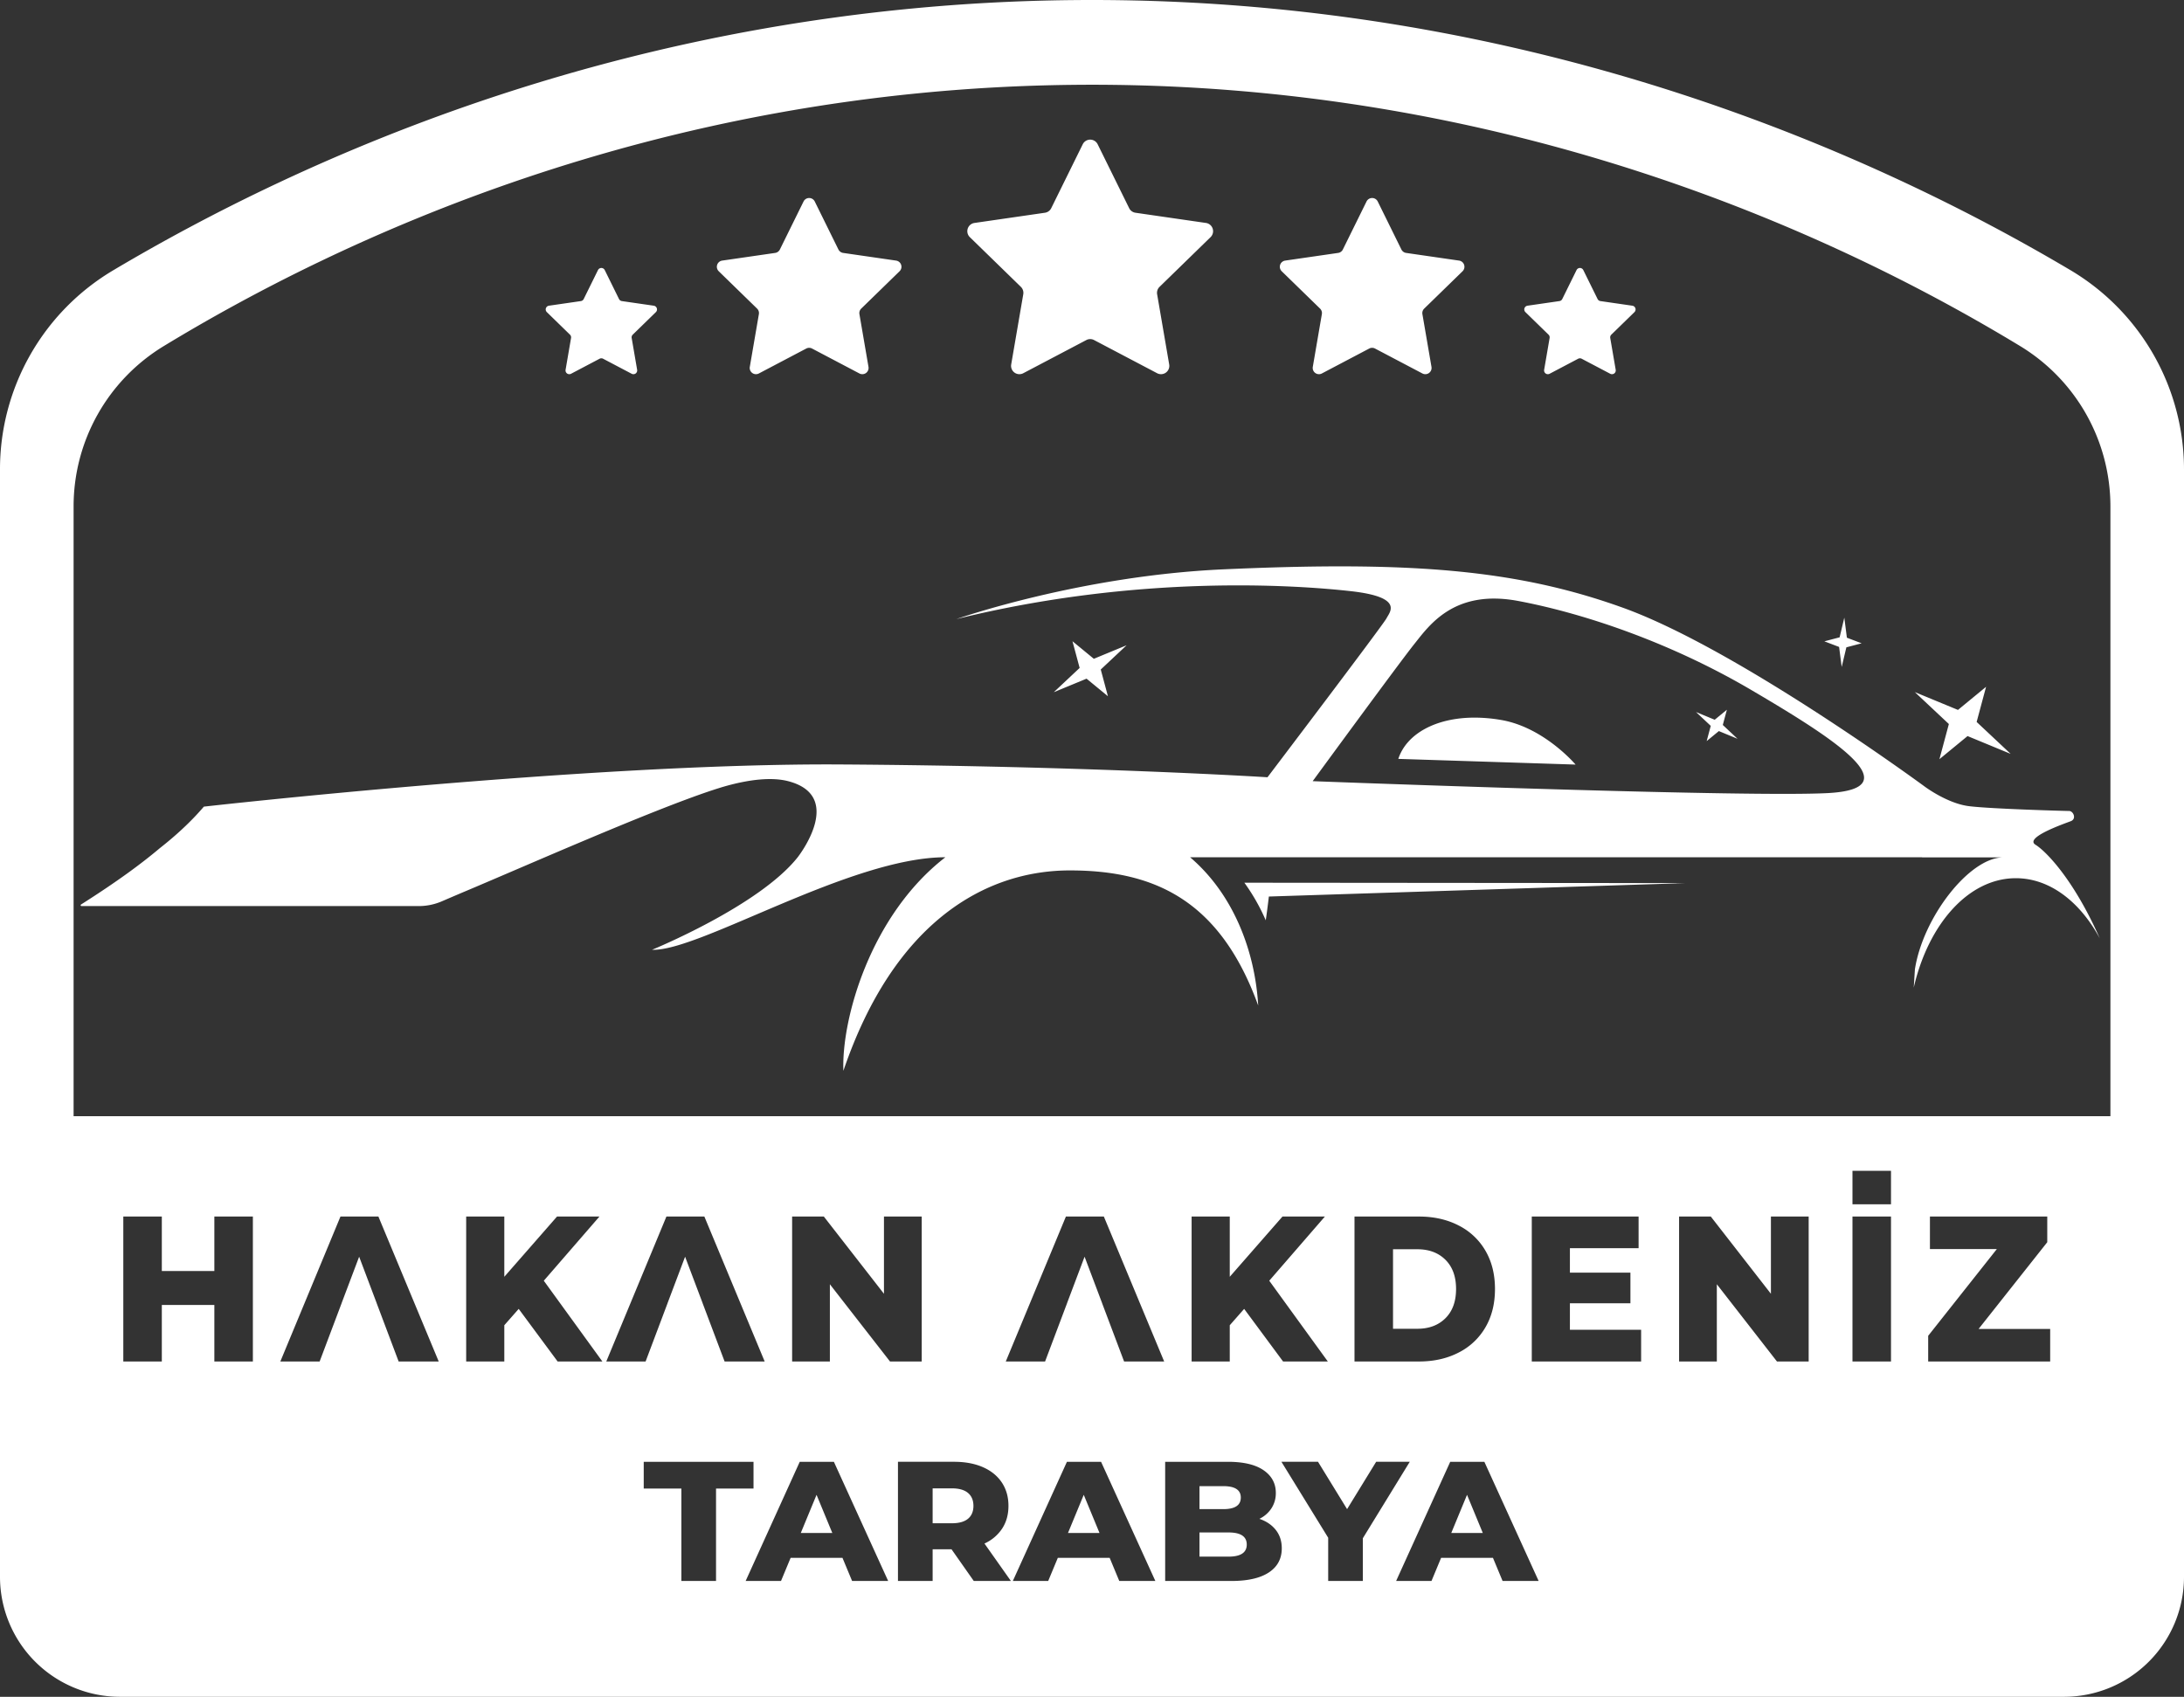 <svg xmlns="http://www.w3.org/2000/svg" width="2342" height="1820" data-name="Logo - White"><rect width="100%" height="100%" fill="#333333" stroke="none"/><path d="M4354.53 4128.69c-154.04 6.97-285.96 53.33-285.96 53.33 196.29-48.49 365.92-36.36 423.28-29.9s41.19 22.62 37.96 29.09-127.62 170.48-127.62 170.48-191.45-12.12-458.82-13.73-681.77 45.24-681.77 45.24c-14.08 16.5-30.46 31.39-47.13 44.46-19.56 16.49-45.32 35.6-84.55 60.5a.918.918 0 0 0 .45 1.7h361.68a62.806 62.806 0 0 0 24.81-5.13c9.34-4.03 18.06-7.76 25.85-11.04 65.15-27.43 197.79-86.17 264.34-108.15q3.84-1.275 7.6-2.43c1.24-.39 2.5-.79 3.68-1.14a2.268 2.268 0 0 0 .25-.06c27.33-7.94 51.92-10.62 69.59-6.03 61.92 16.09 10.23 81.61 10.23 81.61-41.47 52.37-156.17 99.23-156.17 99.23 50.08 2.16 212.62-99.23 314.54-99.23-80.5 62.21-111.57 173.92-109.36 229.05 54.39-159.98 152.4-214.93 242.87-214.93s161.01 31.78 201.94 144.9c-3.33-57.59-26.03-118.94-73.03-159.02h784.95l-.01.12h87.25c-36.54 0-86.34 64.38-94.93 120.09l-1.25 19.59c15.73-68.28 58.8-117.33 109.51-117.33 36.3 0 68.69 25.14 89.95 64.47-28.95-65.36-58.95-94.28-68.81-100.29-12.39-7.54 28.9-21.99 37.7-25.32 6.59-2.49 2.75-10.97-1.74-10.97-4.24 0-84.43-2.22-107.58-5.19-23.51-3-47.66-21.27-47.66-21.27s-199.75-147.04-323.11-191.49c-87.83-31.65-175.6-44.42-303.55-44.42-37.91 0-79.38 1.13-125.38 3.21Zm96.12 227.19s92.89-127 109.05-147.2 42.81-58.98 111.47-46.06 161.56 43.63 249.61 95.34 172.86 105.85 82.39 110.7c-10.94.59-27.3.84-47.64.84-147.81 0-504.88-13.62-504.88-13.62Zm565.06-154.29-16.36 4.3 15.81 6.02 2.77 21.5 5.02-21.09 16.36-4.31-15.81-6.01-2.77-21.51Zm-814.96 32.84-27.72 26.02 35.13-14.51 22.92 18.83-7.69-28.65 27.72-26.02-35.14 14.52-22.91-18.84Zm941.86 45.03-46.24-19.11 36.48 34.24-10.12 37.71 30.16-24.79 46.23 19.1-36.48-34.24 10.12-37.71Zm-260.86 10.55-20.04-8.28 15.81 14.84-4.38 16.34 13.06-10.75 20.04 8.28-15.81-14.83 4.39-16.35Zm-339.28 41.97 190.09 6.11s-33.57-39.74-79.39-47.77a168.344 168.344 0 0 0-28.89-2.6c-42.26 0-73.23 17.87-81.81 44.26Zm-142.14 173.16c1.04-7.23 2.23-16.03 3.33-25.52l447.25-14.41-473.51-.41a213.194 213.194 0 0 1 22.93 40.34Zm-208.56-987.02c-469.36 5.09-826.98 170.76-1027.67 289.99a248.168 248.168 0 0 0-121.1 213.47v1187.67a128.722 128.722 0 0 0 128.71 128.74H5256.3a128.714 128.714 0 0 0 128.7-128.74V4021.64a248.672 248.672 0 0 0-121.9-213.95c-202.39-119.97-568.98-289.66-1049.19-289.69-7.39 0-14.71.04-22.14.12Zm-1069.85 542.94a201.1 201.1 0 0 1 96.73-171.87c183.76-111.67 523.96-275.29 974.62-280.18 471.74-5.11 828.3 166.26 1015.91 280.12a201.155 201.155 0 0 1 96.91 171.97v654.13H3121.92v-654.17Zm651.75 1053.54h-40.37v-28.67h117.73v28.67h-40.19v99.16h-37.17v-99.16Zm161.85 47.66-16.9-40.91-16.9 40.91h33.8Zm10.89 26.66h-55.58l-10.32 24.84h-37.93l58.02-127.83h36.61l58.21 127.83h-38.68Zm134.63-69.58q-5.835-4.92-17.28-4.93h-20.65v37.44h20.65q11.445 0 17.28-4.84 5.8-4.83 5.82-13.78 0-8.955-5.82-13.89m-17.66 60.45h-20.27v33.97h-37.18v-127.84h60.09q17.82 0 30.98 5.76 13.14 5.745 20.28 16.43t7.13 25.12q0 13.875-6.67 24.19a44.665 44.665 0 0 1-19.06 16.16l28.36 40.18h-39.81Zm158.67-17.53-16.9-40.91-16.9 40.91h33.8Zm10.88 26.66h-55.57l-10.33 24.84h-37.93l58.02-127.83h36.61l58.21 127.83h-38.68Zm147.02-14.24q0-12.96-19.53-12.96h-31.16v25.93h31.16q19.53 0 19.53-12.97m-50.69-62.64v24.66h25.54q18.765 0 18.77-12.42 0-12.24-18.77-12.24h-25.54Zm81.86 47.03q6.39 8.13 6.39 19.63 0 16.8-13.9 25.93t-40.18 9.13h-70.97v-127.83h67.21q25.17 0 38.31 9.04t13.14 24.37a29.733 29.733 0 0 1-4.6 16.35 31.763 31.763 0 0 1-13.05 11.41q11.265 3.84 17.65 11.97m93.32 8.85v45.84h-37.17v-46.38l-50.14-81.46h39.24l31.17 50.78 31.17-50.78h36.05Zm128.62-5.66-16.9-40.91-16.9 40.91h33.8Zm10.89 26.66h-55.58l-10.32 24.84h-37.93l58.02-127.83h36.61l58.21 127.83h-38.68Zm-1329.78-366.05v155.46h-41.31v-60.63h-56.33v60.63h-41.31v-155.46h41.31v58.4h56.33v-58.4h41.31Zm285.06 99.05-15.44 17.54v38.87h-40.89v-155.46h40.89v64.62l56.54-64.62h45.49l-59.68 68.84 62.81 86.62h-47.99Zm432.16-99.05v155.46h-34.01l-64.47-82.84v82.84h-40.48v-155.46h34.01l64.47 82.84v-82.84h40.48Zm345.77 99.05-15.44 17.54v38.87h-40.9v-155.46h40.9v64.62l56.54-64.62h45.48l-59.67 68.84 62.8 86.62h-47.98Zm185.72 21.32q18.78 0 30.15-11.33t11.37-31.31q0-19.995-11.37-31.32-11.385-11.325-30.15-11.32h-26.08v85.28h26.08Zm-67.39-120.37h69.06q23.985 0 42.56 9.55a69.1 69.1 0 0 1 28.79 27.09q10.23 17.55 10.23 41.09t-10.23 41.08a69.124 69.124 0 0 1-28.79 27.1q-18.57 9.555-42.56 9.55h-69.06v-155.46Zm307.35 121.48v33.98h-117.25v-155.46h114.54v33.98h-73.65v26.2h64.89v32.87h-64.89v28.43h76.36Zm179.67-121.48v155.46h-34.01l-64.47-82.84v82.84h-40.48v-155.46h34.01l64.47 82.84v-82.84h40.48Zm88.29 0h-41.32v155.46h41.32v-155.46Zm170.69 120.59v34.87h-130.82v-27.54l73.65-93.06h-71.77v-34.86h125.81v27.53l-73.65 93.06h76.78Zm-1792.72-120.59h-40.68l-64.47 155.46h42.14l23.61-62.63h-.03l18.78-49.75 18.78 49.75h-.03l23.6 62.63h42.98Zm349.54 0h-40.69l-64.47 155.46h42.15l23.6-62.63h-.03l18.78-49.75 18.78 49.75h-.03l23.61 62.63h42.98Zm428.39 0h-40.68l-64.48 155.46h42.15l23.61-62.63h-.03l18.77-49.75 18.78 49.75h-.03l23.61 62.63h42.98Zm802.78-49.04h41.32v35.89h-41.32v-35.89Zm-825.41-1101.08-33.79 68.55a8.938 8.938 0 0 1-6.72 4.88l-75.62 10.96a8.927 8.927 0 0 0-4.94 15.23l54.73 53.32a8.96 8.96 0 0 1 2.57 7.9l-12.95 75.33a8.919 8.919 0 0 0 12.95 9.4l67.62-35.58a8.9 8.9 0 0 1 8.3 0l67.62 35.58a8.911 8.911 0 0 0 12.94-9.4l-12.94-75.33a8.96 8.96 0 0 1 2.57-7.9l54.73-53.32a8.927 8.927 0 0 0-4.94-15.23l-75.62-10.96a8.921 8.921 0 0 1-6.72-4.88l-33.79-68.55a8.916 8.916 0 0 0-16 0Zm-299.39 61.37-25.38 51.49a6.726 6.726 0 0 1-5.05 3.67l-56.8 8.23a6.706 6.706 0 0 0-3.71 11.44l41.11 40.05a6.72 6.72 0 0 1 1.93 5.94l-9.73 56.58a6.7 6.7 0 0 0 9.73 7.06l50.79-26.73a6.687 6.687 0 0 1 6.24 0l50.79 26.73a6.694 6.694 0 0 0 9.72-7.06l-9.72-56.58a6.72 6.72 0 0 1 1.93-5.94l41.11-40.05a6.706 6.706 0 0 0-3.71-11.44l-56.8-8.23a6.726 6.726 0 0 1-5.05-3.67l-25.38-51.49a6.7 6.7 0 0 0-12.02 0Zm-220.44 73.56-15.3 31.04a4.04 4.04 0 0 1-3.05 2.22l-34.24 4.96a4.04 4.04 0 0 0-2.24 6.89l24.79 24.16a4.023 4.023 0 0 1 1.16 3.58l-5.86 34.11a4.039 4.039 0 0 0 5.86 4.26l30.62-16.12a4.033 4.033 0 0 1 3.76 0l30.63 16.12a4.039 4.039 0 0 0 5.86-4.26l-5.86-34.11a4.023 4.023 0 0 1 1.16-3.58l24.79-24.16a4.04 4.04 0 0 0-2.24-6.89l-34.25-4.96a4.041 4.041 0 0 1-3.04-2.22l-15.3-31.04a4.045 4.045 0 0 0-7.25 0Zm824.15-73.56-25.38 51.49a6.709 6.709 0 0 1-5.05 3.67l-56.8 8.23a6.709 6.709 0 0 0-3.71 11.44l41.11 40.05a6.72 6.72 0 0 1 1.93 5.94l-9.72 56.58a6.7 6.7 0 0 0 9.72 7.06l50.79-26.73a6.687 6.687 0 0 1 6.24 0l50.79 26.73a6.7 6.7 0 0 0 9.73-7.06l-9.73-56.58a6.72 6.72 0 0 1 1.93-5.94l41.12-40.05a6.708 6.708 0 0 0-3.72-11.44l-56.8-8.23a6.726 6.726 0 0 1-5.05-3.67l-25.38-51.49a6.7 6.7 0 0 0-12.02 0Zm225.21 73.56-15.3 31.04a4.024 4.024 0 0 1-3.04 2.22l-34.25 4.96a4.035 4.035 0 0 0-2.23 6.89l24.78 24.16a4.023 4.023 0 0 1 1.16 3.58l-5.86 34.11a4.039 4.039 0 0 0 5.86 4.26l30.63-16.12a4.033 4.033 0 0 1 3.76 0l30.62 16.12a4.039 4.039 0 0 0 5.86-4.26l-5.86-34.11a4.05 4.05 0 0 1 1.16-3.58l24.79-24.16a4.038 4.038 0 0 0-2.24-6.89l-34.24-4.96a4.04 4.04 0 0 1-3.05-2.22l-15.3-31.04a4.045 4.045 0 0 0-7.25 0Z" data-name="Katman 18" style="fill:#fff;fill-rule:evenodd" transform="translate(-3043 -3518)"/></svg>
